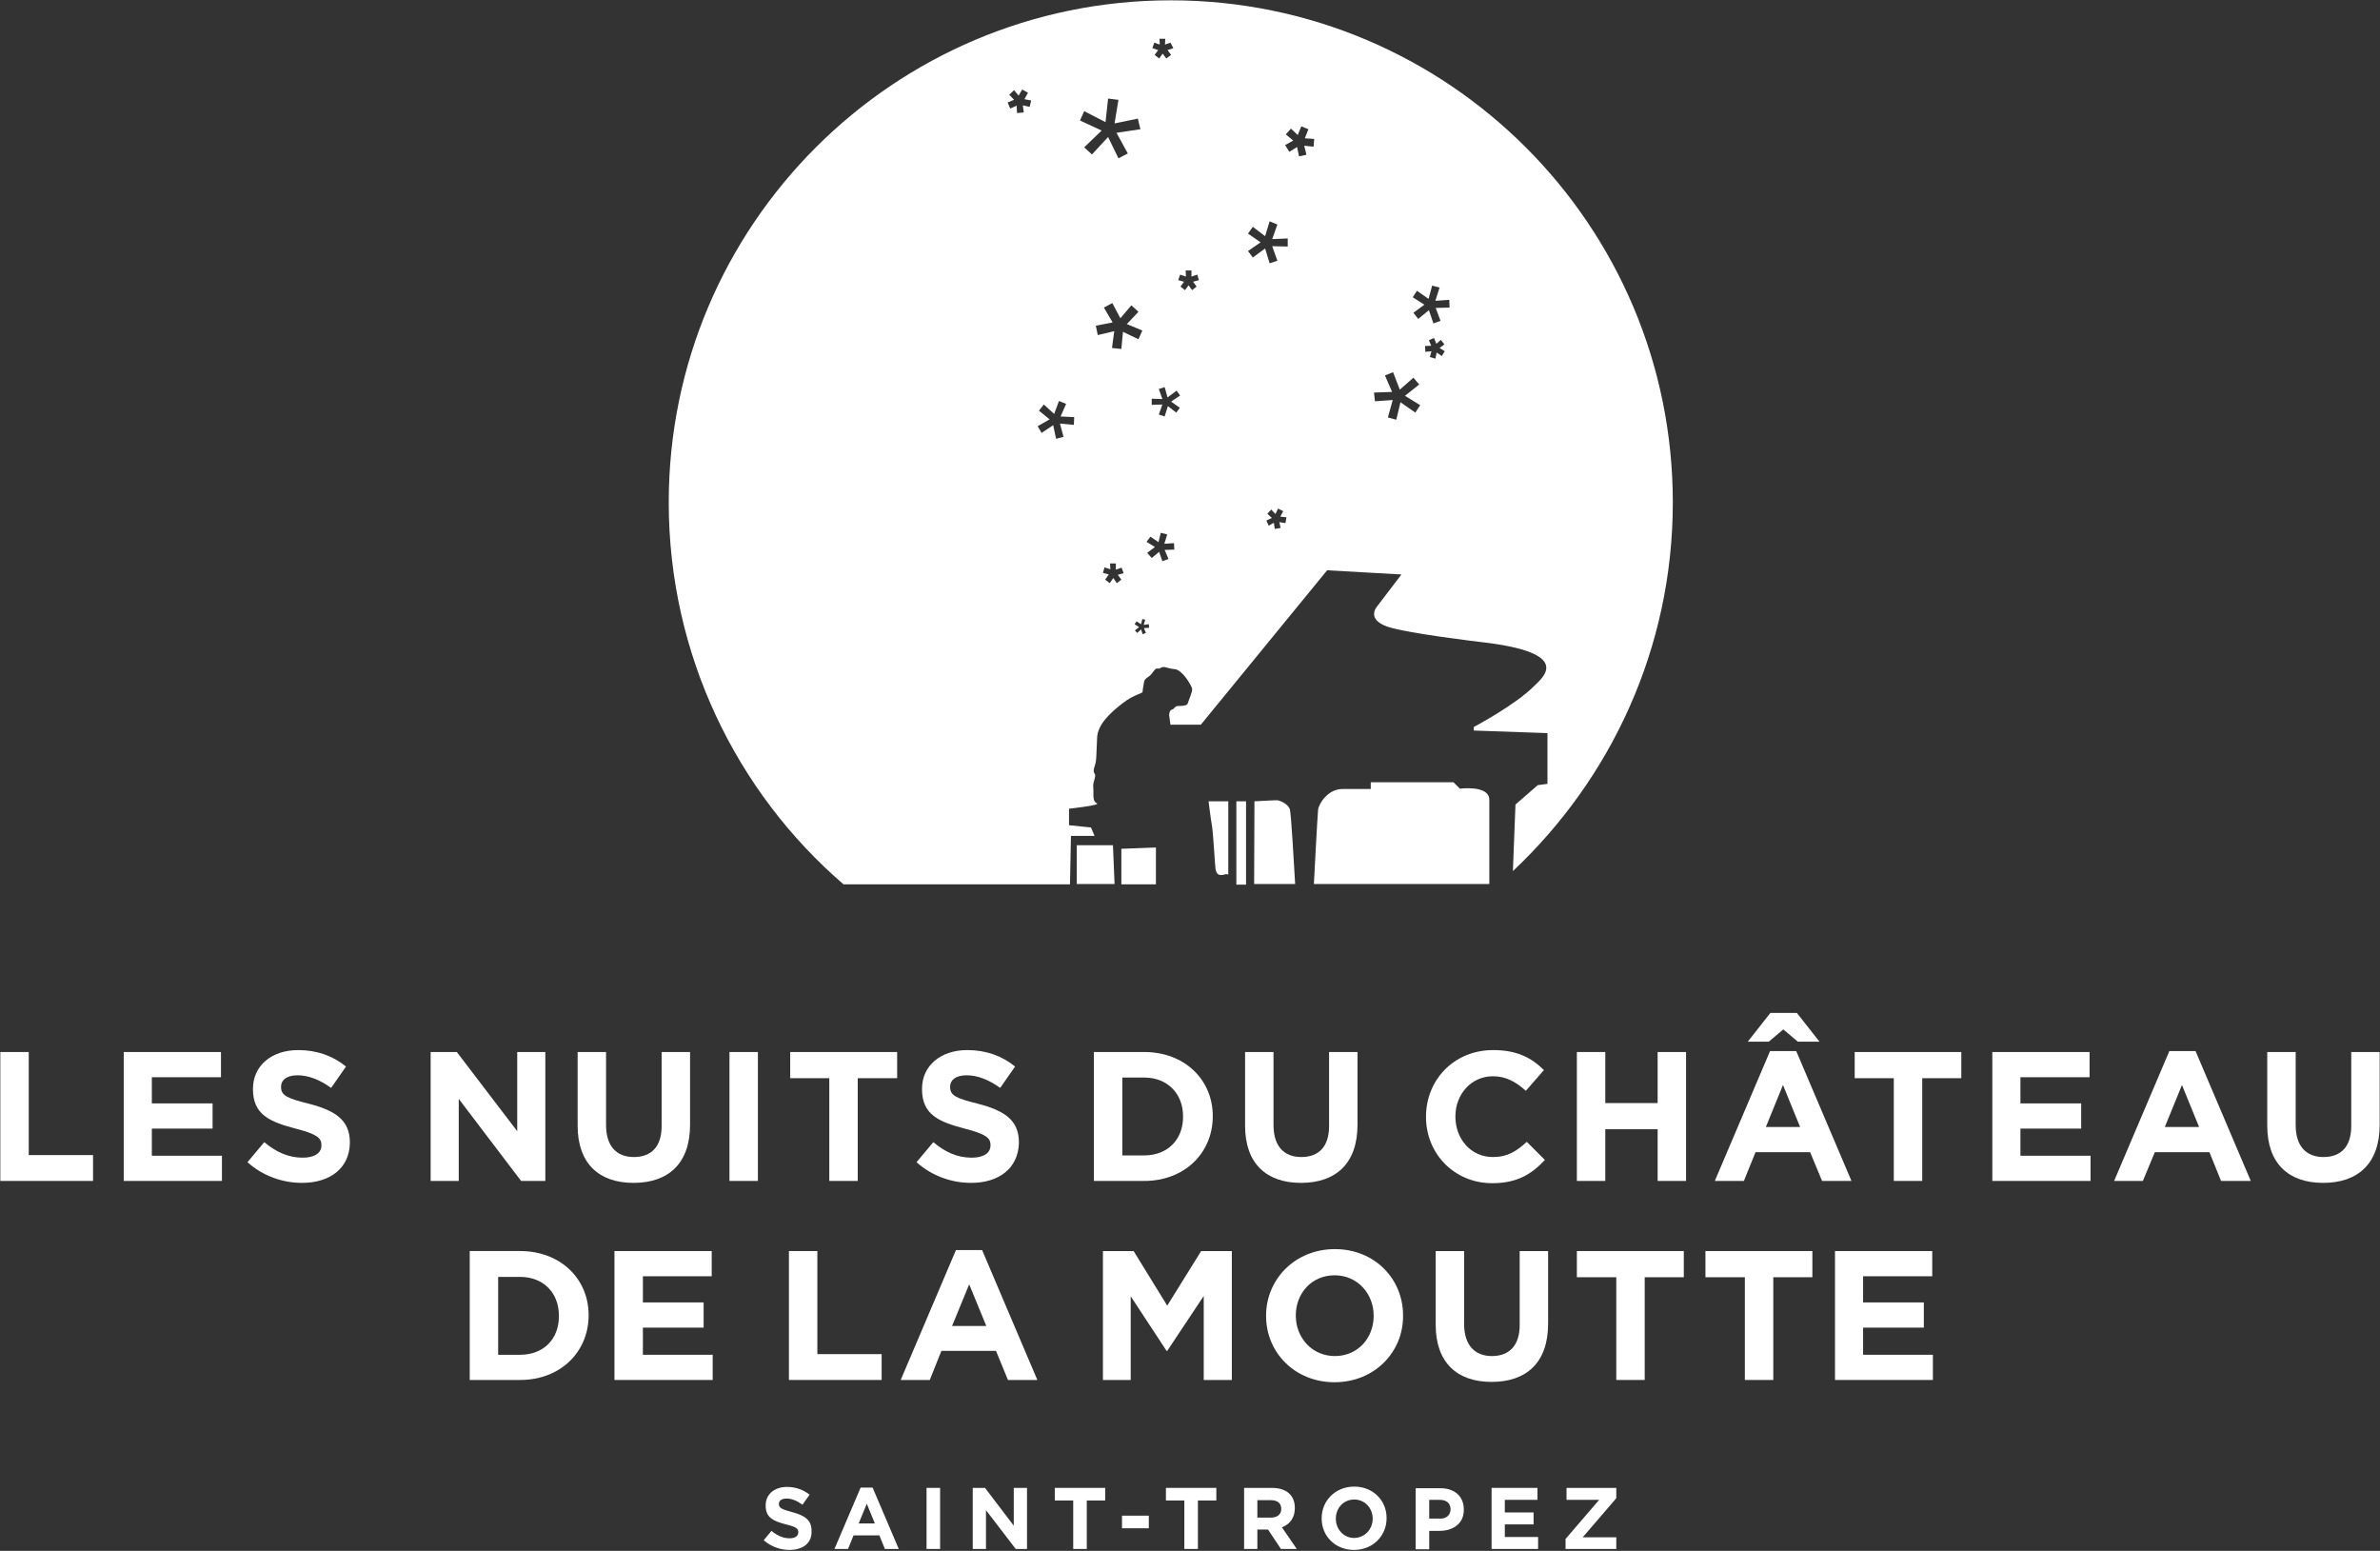 <svg version="1.1" id="Calque_1" xmlns="http://www.w3.org/2000/svg" xmlns:xlink="http://www.w3.org/1999/xlink" x="0px" y="0px" style="enable-background:new 0 0 595.28 841.89;" xml:space="preserve" viewBox="260.83 396.73 73.67 48">
<rect x="260.83" y="396.73" width="73.67" height="48" fill="#333333" stroke="none"/>
<style type="text/css">
	.st0{fill:#FFFFFF;}
</style>
<g>
	<path class="st0" d="M303.26,420.94v0.21h-0.88c-0.45,0-0.73,0.46-0.75,0.64c-0.02,0.18-0.13,2.3-0.13,2.3h5.43v-2.62   c-0.02-0.45-0.91-0.33-0.91-0.33l-0.2-0.2H303.26z M299.65,424.09h1.27c-0.04-0.61-0.12-2.22-0.17-2.33   c-0.06-0.15-0.28-0.24-0.36-0.26c-0.06-0.01-0.46,0.02-0.73,0.03L299.65,424.09z M295.54,424.1h1.07v-1.14l-1.07,0.04V424.1z    M298.84,421.53h-0.6c0,0,0.06,0.51,0.11,0.79c0.04,0.28,0.09,1.27,0.11,1.33c0.02,0.06,0.04,0.21,0.26,0.15   c0.06-0.02,0.1-0.02,0.13,0V421.53z M299.4,421.53h-0.3v2.58h0.3V421.53z M294.16,422.89v1.2h1.17l-0.05-1.2H294.16z M305.7,406.25   l-0.43,0.01l0.15,0.4l-0.22,0.08l-0.14-0.41l-0.33,0.27l-0.15-0.19l0.34-0.25l-0.36-0.23l0.13-0.2l0.36,0.25l0.11-0.41l0.23,0.06   l-0.13,0.41l0.43-0.03L305.7,406.25z M304.16,408.79l0.42-0.37l0.18,0.21l-0.44,0.35l0.47,0.29l-0.15,0.23l-0.46-0.32l-0.13,0.54   l-0.26-0.07l0.15-0.54l-0.55,0.04l-0.03-0.27l0.56-0.02l-0.22-0.51l0.25-0.1L304.16,408.79z M304.94,407.44l0.19-0.01l-0.07-0.17   l0.16-0.07l0.07,0.18l0.14-0.12l0.11,0.14l-0.15,0.11l0.16,0.1l-0.09,0.15l-0.16-0.11l-0.04,0.19l-0.17-0.05l0.05-0.18l-0.19,0.02   L304.94,407.44z M301.22,401.01l0.29,0.02l-0.02,0.24l-0.29-0.03l0.07,0.28l-0.23,0.05l-0.06-0.29l-0.24,0.15l-0.13-0.21l0.25-0.14   l-0.23-0.19l0.16-0.18l0.21,0.2l0.11-0.27l0.22,0.09L301.22,401.01z M300.37,403.68l-0.16,0.45l0.48-0.02v0.25l-0.48-0.01   l0.16,0.45l-0.24,0.08l-0.14-0.46l-0.38,0.28l-0.15-0.2l0.39-0.27l-0.39-0.27l0.15-0.21l0.38,0.29l0.14-0.46L300.37,403.68z    M300.03,412.84l0.17-0.08l-0.14-0.13l0.12-0.13l0.13,0.14l0.08-0.17l0.16,0.08l-0.09,0.17l0.19,0.02l-0.03,0.18l-0.19-0.03   l0.04,0.18l-0.18,0.03l-0.03-0.19l-0.16,0.09L300.03,412.84z M297.94,405.4l-0.18,0.05l0.11,0.15l-0.14,0.11l-0.11-0.15l-0.11,0.15   l-0.14-0.11l0.11-0.15l-0.18-0.05l0.06-0.17l0.18,0.06l-0.01-0.19h0.18l0,0.19l0.18-0.06L297.94,405.4z M297.25,408.82l0.11,0.15   l-0.28,0.19l0.27,0.19l-0.11,0.15l-0.26-0.2l-0.1,0.32l-0.18-0.06l0.11-0.31l-0.33,0.01l0-0.19l0.33,0.01l-0.11-0.31l0.18-0.06   l0.09,0.32L297.25,408.82z M297.15,398.22l-0.18,0.06l0.11,0.15l-0.15,0.11l-0.11-0.15l-0.11,0.15l-0.14-0.11l0.11-0.15l-0.18-0.06   l0.06-0.17l0.17,0.06l-0.01-0.18h0.18l-0.01,0.18l0.17-0.06L297.15,398.22z M296.44,413.34l0.25,0.17l0.07-0.29l0.2,0.05   l-0.09,0.29l0.3-0.02l0.01,0.2l-0.3,0.01l0.12,0.28l-0.19,0.07l-0.1-0.29l-0.23,0.19l-0.14-0.16l0.24-0.18l-0.26-0.16   L296.44,413.34z M296.28,415.91l-0.05,0.16l0.16-0.02l0.01,0.11l-0.16,0.01l0.06,0.15l-0.1,0.04l-0.05-0.15l-0.12,0.11l-0.07-0.08   l0.13-0.1l-0.14-0.09l0.06-0.09l0.14,0.09l0.04-0.16L296.28,415.91z M296.19,406.96l-0.12,0.27l-0.48-0.23l-0.05,0.53l-0.29-0.03   l0.07-0.52l-0.51,0.12l-0.06-0.29l0.52-0.1l-0.27-0.46l0.26-0.14l0.25,0.47l0.34-0.4l0.22,0.2l-0.36,0.38L296.19,406.96z    M296.13,400.73l-0.74,0.11l0.35,0.64l-0.29,0.15l-0.32-0.66l-0.5,0.54l-0.24-0.22l0.54-0.52l-0.67-0.31l0.13-0.29l0.66,0.34   l0.08-0.73l0.32,0.04l-0.12,0.73l0.72-0.15L296.13,400.73z M293.66,409.62l0.42,0.02l-0.01,0.24l-0.43-0.04l0.11,0.41l-0.23,0.06   l-0.09-0.42l-0.36,0.24l-0.12-0.21l0.37-0.21l-0.33-0.27l0.15-0.19l0.32,0.29l0.15-0.4l0.22,0.09L293.66,409.62z M292.54,399.8   l0.21,0.04l-0.05,0.2l-0.21-0.05l0.03,0.22l-0.21,0.02L292.3,400l-0.2,0.09l-0.08-0.19l0.2-0.08l-0.15-0.16l0.15-0.14l0.14,0.17   l0.11-0.19l0.18,0.1L292.54,399.8z M295.15,414.51l-0.18-0.05l0.05-0.17l0.18,0.06l-0.01-0.18h0.18l0,0.19l0.18-0.06l0.06,0.17   l-0.18,0.05l0.11,0.15l-0.14,0.11l-0.11-0.16l-0.11,0.16l-0.14-0.11L295.15,414.51z M312.61,412.28c0-8.59-6.96-15.54-15.54-15.54   c-8.58,0-15.54,6.96-15.54,15.54c0,4.71,2.1,8.97,5.41,11.82h7.01l0.03-1.5h0.73l-0.11-0.26l-0.68-0.07v-0.51   c0,0,1.01-0.11,0.86-0.17c-0.15-0.07-0.09-0.3-0.11-0.49c-0.02-0.19,0.11-0.34,0.04-0.43c-0.07-0.09,0.02-0.24,0.04-0.36   c0.02-0.13,0.02-0.36,0.04-0.75c0.02-0.39,0.36-0.73,0.77-1.05c0.41-0.32,0.64-0.3,0.64-0.38s0.02-0.13,0.04-0.28   c0.02-0.15,0.15-0.13,0.28-0.32c0.13-0.19,0.13-0.06,0.24-0.13c0.11-0.07,0.19,0.02,0.43,0.04c0.24,0.02,0.51,0.49,0.54,0.6   c0.02,0.1-0.11,0.36-0.13,0.45c-0.02,0.09-0.19,0.09-0.3,0.09s-0.11,0.09-0.19,0.11c-0.09,0.02-0.09,0.17-0.09,0.17l0.04,0.3H298   l3.91-4.78l2.3,0.13l-0.74,0.97c-0.07,0.08-0.31,0.42,0.29,0.64c0.6,0.21,2.9,0.48,2.9,0.48c2.93,0.33,1.91,1.11,1.65,1.37   c-0.59,0.59-1.86,1.26-1.86,1.26v0.11l2.28,0.08v1.57l-0.3,0.04l-0.69,0.6l-0.08,2.06C310.7,420.83,312.61,416.78,312.61,412.28"/>
</g>
<polygon class="st0" points="260.84,429.29 260.84,433.28 263.71,433.28 263.71,432.48 261.72,432.48 261.72,429.29 "/>
<polygon class="st0" points="264.66,433.28 264.66,429.29 267.67,429.29 267.67,430.07 265.53,430.07 265.53,430.88 267.41,430.88   267.41,431.66 265.53,431.66 265.53,432.5 267.7,432.5 267.7,433.28 "/>
<g>
	<path class="st0" d="M270.18,433.34c-0.6,0-1.21-0.21-1.69-0.64l0.52-0.62c0.36,0.3,0.74,0.48,1.19,0.48   c0.36,0,0.58-0.14,0.58-0.38v-0.01c0-0.22-0.14-0.34-0.8-0.51c-0.8-0.21-1.32-0.43-1.32-1.22v-0.01c0-0.72,0.58-1.2,1.4-1.2   c0.58,0,1.08,0.18,1.48,0.51l-0.46,0.66c-0.35-0.25-0.7-0.39-1.04-0.39c-0.34,0-0.51,0.15-0.51,0.35v0.01   c0,0.26,0.17,0.35,0.86,0.52c0.81,0.21,1.27,0.5,1.27,1.2v0.01C271.65,432.89,271.04,433.34,270.18,433.34"/>
</g>
<polygon class="st0" points="276.96,433.28 275.03,430.74 275.03,433.28 274.16,433.28 274.16,429.29 274.97,429.29 276.84,431.74   276.84,429.29 277.71,429.29 277.71,433.28 "/>
<g>
	<path class="st0" d="M280.44,433.34c-1.07,0-1.73-0.6-1.73-1.77v-2.28h0.88v2.26c0,0.65,0.32,0.99,0.86,0.99   c0.54,0,0.86-0.32,0.86-0.96v-2.29h0.88v2.25C282.19,432.75,281.51,433.34,280.44,433.34"/>
</g>
<rect x="283.41" y="429.29" class="st0" width="0.88" height="3.99"/>
<polygon class="st0" points="287.38,430.1 287.38,433.28 286.5,433.28 286.5,430.1 285.29,430.1 285.29,429.29 288.6,429.29   288.6,430.1 "/>
<g>
	<path class="st0" d="M290.89,433.34c-0.6,0-1.21-0.21-1.69-0.64l0.52-0.62c0.36,0.3,0.73,0.48,1.19,0.48   c0.36,0,0.58-0.14,0.58-0.38v-0.01c0-0.22-0.14-0.34-0.8-0.51c-0.8-0.21-1.32-0.43-1.32-1.22v-0.01c0-0.72,0.58-1.2,1.4-1.2   c0.58,0,1.08,0.18,1.48,0.51l-0.46,0.66c-0.35-0.25-0.7-0.39-1.04-0.39c-0.34,0-0.51,0.15-0.51,0.35v0.01   c0,0.26,0.17,0.35,0.86,0.52c0.81,0.21,1.27,0.5,1.27,1.2v0.01C292.35,432.89,291.75,433.34,290.89,433.34"/>
	<path class="st0" d="M297.45,431.28c0-0.71-0.49-1.2-1.2-1.2h-0.68v2.41h0.68c0.72,0,1.2-0.49,1.2-1.19V431.28z M296.25,433.28   h-1.56v-3.99h1.56c1.25,0,2.12,0.86,2.12,1.98v0.01C298.37,432.41,297.5,433.28,296.25,433.28"/>
	<path class="st0" d="M301.1,433.34c-1.07,0-1.73-0.6-1.73-1.77v-2.28h0.88v2.26c0,0.65,0.32,0.99,0.86,0.99s0.86-0.32,0.86-0.96   v-2.29h0.88v2.25C302.85,432.75,302.17,433.34,301.1,433.34"/>
	<path class="st0" d="M307.02,433.35c-1.17,0-2.05-0.91-2.05-2.05v-0.01c0-1.13,0.86-2.06,2.08-2.06c0.75,0,1.2,0.25,1.57,0.62   l-0.56,0.64c-0.31-0.28-0.62-0.45-1.02-0.45c-0.67,0-1.16,0.56-1.16,1.24v0.01c0,0.68,0.47,1.25,1.16,1.25   c0.46,0,0.73-0.18,1.05-0.47l0.56,0.56C308.24,433.07,307.79,433.35,307.02,433.35"/>
</g>
<polygon class="st0" points="312.14,433.28 312.14,431.68 310.52,431.68 310.52,433.28 309.64,433.28 309.64,429.29 310.52,429.29   310.52,430.87 312.14,430.87 312.14,429.29 313.02,429.29 313.02,433.28 "/>
<path class="st0" d="M316.02,430.31l-0.53,1.3h1.06L316.02,430.31z M315.58,428.97h-0.65l0.7-0.89h0.82l0.7,0.89h-0.67l-0.45-0.38  L315.58,428.97z M317.23,433.28l-0.37-0.89h-1.69l-0.36,0.89h-0.9l1.71-4.02h0.81l1.71,4.02H317.23z"/>
<polygon class="st0" points="320.33,430.1 320.33,433.28 319.45,433.28 319.45,430.1 318.24,430.1 318.24,429.29 321.54,429.29   321.54,430.1 "/>
<polygon class="st0" points="322.5,433.28 322.5,429.29 325.51,429.29 325.51,430.07 323.37,430.07 323.37,430.88 325.25,430.88   325.25,431.66 323.37,431.66 323.37,432.5 325.54,432.5 325.54,433.28 "/>
<path class="st0" d="M328.37,430.31l-0.53,1.3h1.06L328.37,430.31z M329.58,433.28l-0.36-0.89h-1.69l-0.37,0.89h-0.89l1.71-4.02  h0.81l1.71,4.02H329.58z"/>
<g>
	<path class="st0" d="M332.74,433.34c-1.07,0-1.73-0.6-1.73-1.77v-2.28h0.88v2.26c0,0.65,0.32,0.99,0.86,0.99   c0.54,0,0.86-0.32,0.86-0.96v-2.29h0.88v2.25C334.49,432.75,333.81,433.34,332.74,433.34"/>
	<path class="st0" d="M278.13,437.45c0-0.71-0.48-1.2-1.2-1.2h-0.68v2.41h0.68c0.72,0,1.2-0.48,1.2-1.19V437.45z M276.93,439.44   h-1.56v-3.99h1.56c1.25,0,2.12,0.86,2.12,1.98v0.01C279.05,438.57,278.18,439.44,276.93,439.44"/>
</g>
<polygon class="st0" points="279.85,439.44 279.85,435.45 282.86,435.45 282.86,436.23 280.73,436.23 280.73,437.04 282.61,437.04   282.61,437.82 280.73,437.82 280.73,438.66 282.89,438.66 282.89,439.44 "/>
<polygon class="st0" points="285.25,439.44 285.25,435.45 286.13,435.45 286.13,438.64 288.12,438.64 288.12,439.44 "/>
<path class="st0" d="M290.83,436.48l-0.53,1.29h1.06L290.83,436.48z M292.03,439.44l-0.37-0.9h-1.69l-0.36,0.9h-0.9l1.71-4.02h0.81  l1.71,4.02H292.03z"/>
<polygon class="st0" points="298.09,439.44 298.09,436.84 296.96,438.54 296.94,438.54 295.83,436.85 295.83,439.44 294.97,439.44   294.97,435.45 295.92,435.45 296.96,437.14 298.01,435.45 298.96,435.45 298.96,439.44 "/>
<g>
	<path class="st0" d="M303.35,437.45c0-0.68-0.5-1.25-1.21-1.25s-1.2,0.56-1.2,1.24v0.01c0,0.68,0.5,1.25,1.21,1.25   c0.71,0,1.2-0.56,1.2-1.24V437.45z M302.14,439.51c-1.23,0-2.12-0.92-2.12-2.05v-0.01c0-1.13,0.9-2.06,2.13-2.06   c1.23,0,2.11,0.92,2.11,2.05v0.01C304.27,438.58,303.37,439.51,302.14,439.51"/>
	<path class="st0" d="M307,439.5c-1.07,0-1.73-0.6-1.73-1.77v-2.28h0.88v2.26c0,0.65,0.33,0.99,0.86,0.99   c0.54,0,0.86-0.33,0.86-0.96v-2.29h0.88v2.25C308.75,438.91,308.07,439.5,307,439.5"/>
</g>
<polygon class="st0" points="311.74,436.26 311.74,439.44 310.86,439.44 310.86,436.26 309.64,436.26 309.64,435.45 312.95,435.45   312.95,436.26 "/>
<polygon class="st0" points="315.72,436.26 315.72,439.44 314.84,439.44 314.84,436.26 313.62,436.26 313.62,435.45 316.93,435.45   316.93,436.26 "/>
<polygon class="st0" points="317.63,439.44 317.63,435.45 320.64,435.45 320.64,436.23 318.5,436.23 318.5,437.04 320.38,437.04   320.38,437.82 318.5,437.82 318.5,438.66 320.66,438.66 320.66,439.44 "/>
<g>
	<path class="st0" d="M285.27,444.7c-0.29,0-0.57-0.1-0.8-0.3l0.24-0.29c0.17,0.14,0.35,0.23,0.56,0.23c0.17,0,0.27-0.07,0.27-0.18   v-0.01c0-0.11-0.06-0.16-0.38-0.24c-0.38-0.1-0.63-0.2-0.63-0.58v-0.01c0-0.34,0.27-0.57,0.66-0.57c0.27,0,0.51,0.09,0.7,0.24   l-0.22,0.31c-0.17-0.12-0.33-0.19-0.49-0.19c-0.16,0-0.24,0.07-0.24,0.16v0.01c0,0.12,0.08,0.16,0.41,0.25   c0.38,0.1,0.6,0.24,0.6,0.57v0.01C285.97,444.49,285.68,444.7,285.27,444.7"/>
</g>
<path class="st0" d="M287.66,443.27l0.25,0.61h-0.5L287.66,443.27z M287.47,442.77l-0.81,1.9h0.42l0.17-0.42h0.8l0.17,0.42h0.43  l-0.81-1.9H287.47z"/>
<rect x="289.51" y="442.78" class="st0" width="0.42" height="1.89"/>
<polygon class="st0" points="292.21,442.78 292.21,443.95 291.32,442.78 290.94,442.78 290.94,444.67 291.35,444.67 291.35,443.47   292.27,444.67 292.62,444.67 292.62,442.78 "/>
<polygon class="st0" points="293.48,442.78 293.48,443.17 294.05,443.17 294.05,444.67 294.47,444.67 294.47,443.17 295.04,443.17   295.04,442.78 "/>
<rect x="295.56" y="443.64" class="st0" width="0.83" height="0.39"/>
<polygon class="st0" points="296.92,442.78 296.92,443.17 297.49,443.17 297.49,444.67 297.91,444.67 297.91,443.17 298.48,443.17   298.48,442.78 "/>
<g>
	<path class="st0" d="M300.49,443.43c0-0.18-0.12-0.27-0.33-0.27h-0.41v0.54h0.42C300.38,443.7,300.49,443.59,300.49,443.43   L300.49,443.43z M300.48,444.67l-0.4-0.6h-0.33v0.6h-0.41v-1.89h0.86c0.45,0,0.71,0.23,0.71,0.62v0.01c0,0.3-0.16,0.5-0.4,0.59   l0.46,0.67H300.48z"/>
	<path class="st0" d="M303.32,443.73c0-0.32-0.24-0.59-0.57-0.59c-0.33,0-0.57,0.26-0.57,0.59v0.01c0,0.32,0.24,0.59,0.57,0.59   C303.08,444.32,303.32,444.06,303.32,443.73L303.32,443.73z M302.74,444.7c-0.58,0-1-0.43-1-0.97v-0.01c0-0.54,0.42-0.98,1.01-0.98   c0.58,0,1,0.43,1,0.97v0.01C303.75,444.26,303.33,444.7,302.74,444.7"/>
	<path class="st0" d="M305.73,443.44c0-0.19-0.13-0.29-0.34-0.29h-0.32v0.58h0.33C305.61,443.74,305.73,443.61,305.73,443.44   L305.73,443.44z M305.39,444.11h-0.32v0.57h-0.42v-1.89h0.77c0.45,0,0.72,0.27,0.72,0.65v0.01   C306.15,443.88,305.81,444.11,305.39,444.11"/>
</g>
<polygon class="st0" points="307,442.78 307,444.67 308.44,444.67 308.44,444.3 307.41,444.3 307.41,443.91 308.3,443.91   308.3,443.54 307.41,443.54 307.41,443.15 308.42,443.15 308.42,442.78 "/>
<polygon class="st0" points="309.32,442.78 309.32,443.15 310.33,443.15 309.29,444.36 309.29,444.67 310.86,444.67 310.86,444.31   309.82,444.31 310.86,443.1 310.86,442.78 "/>
</svg>